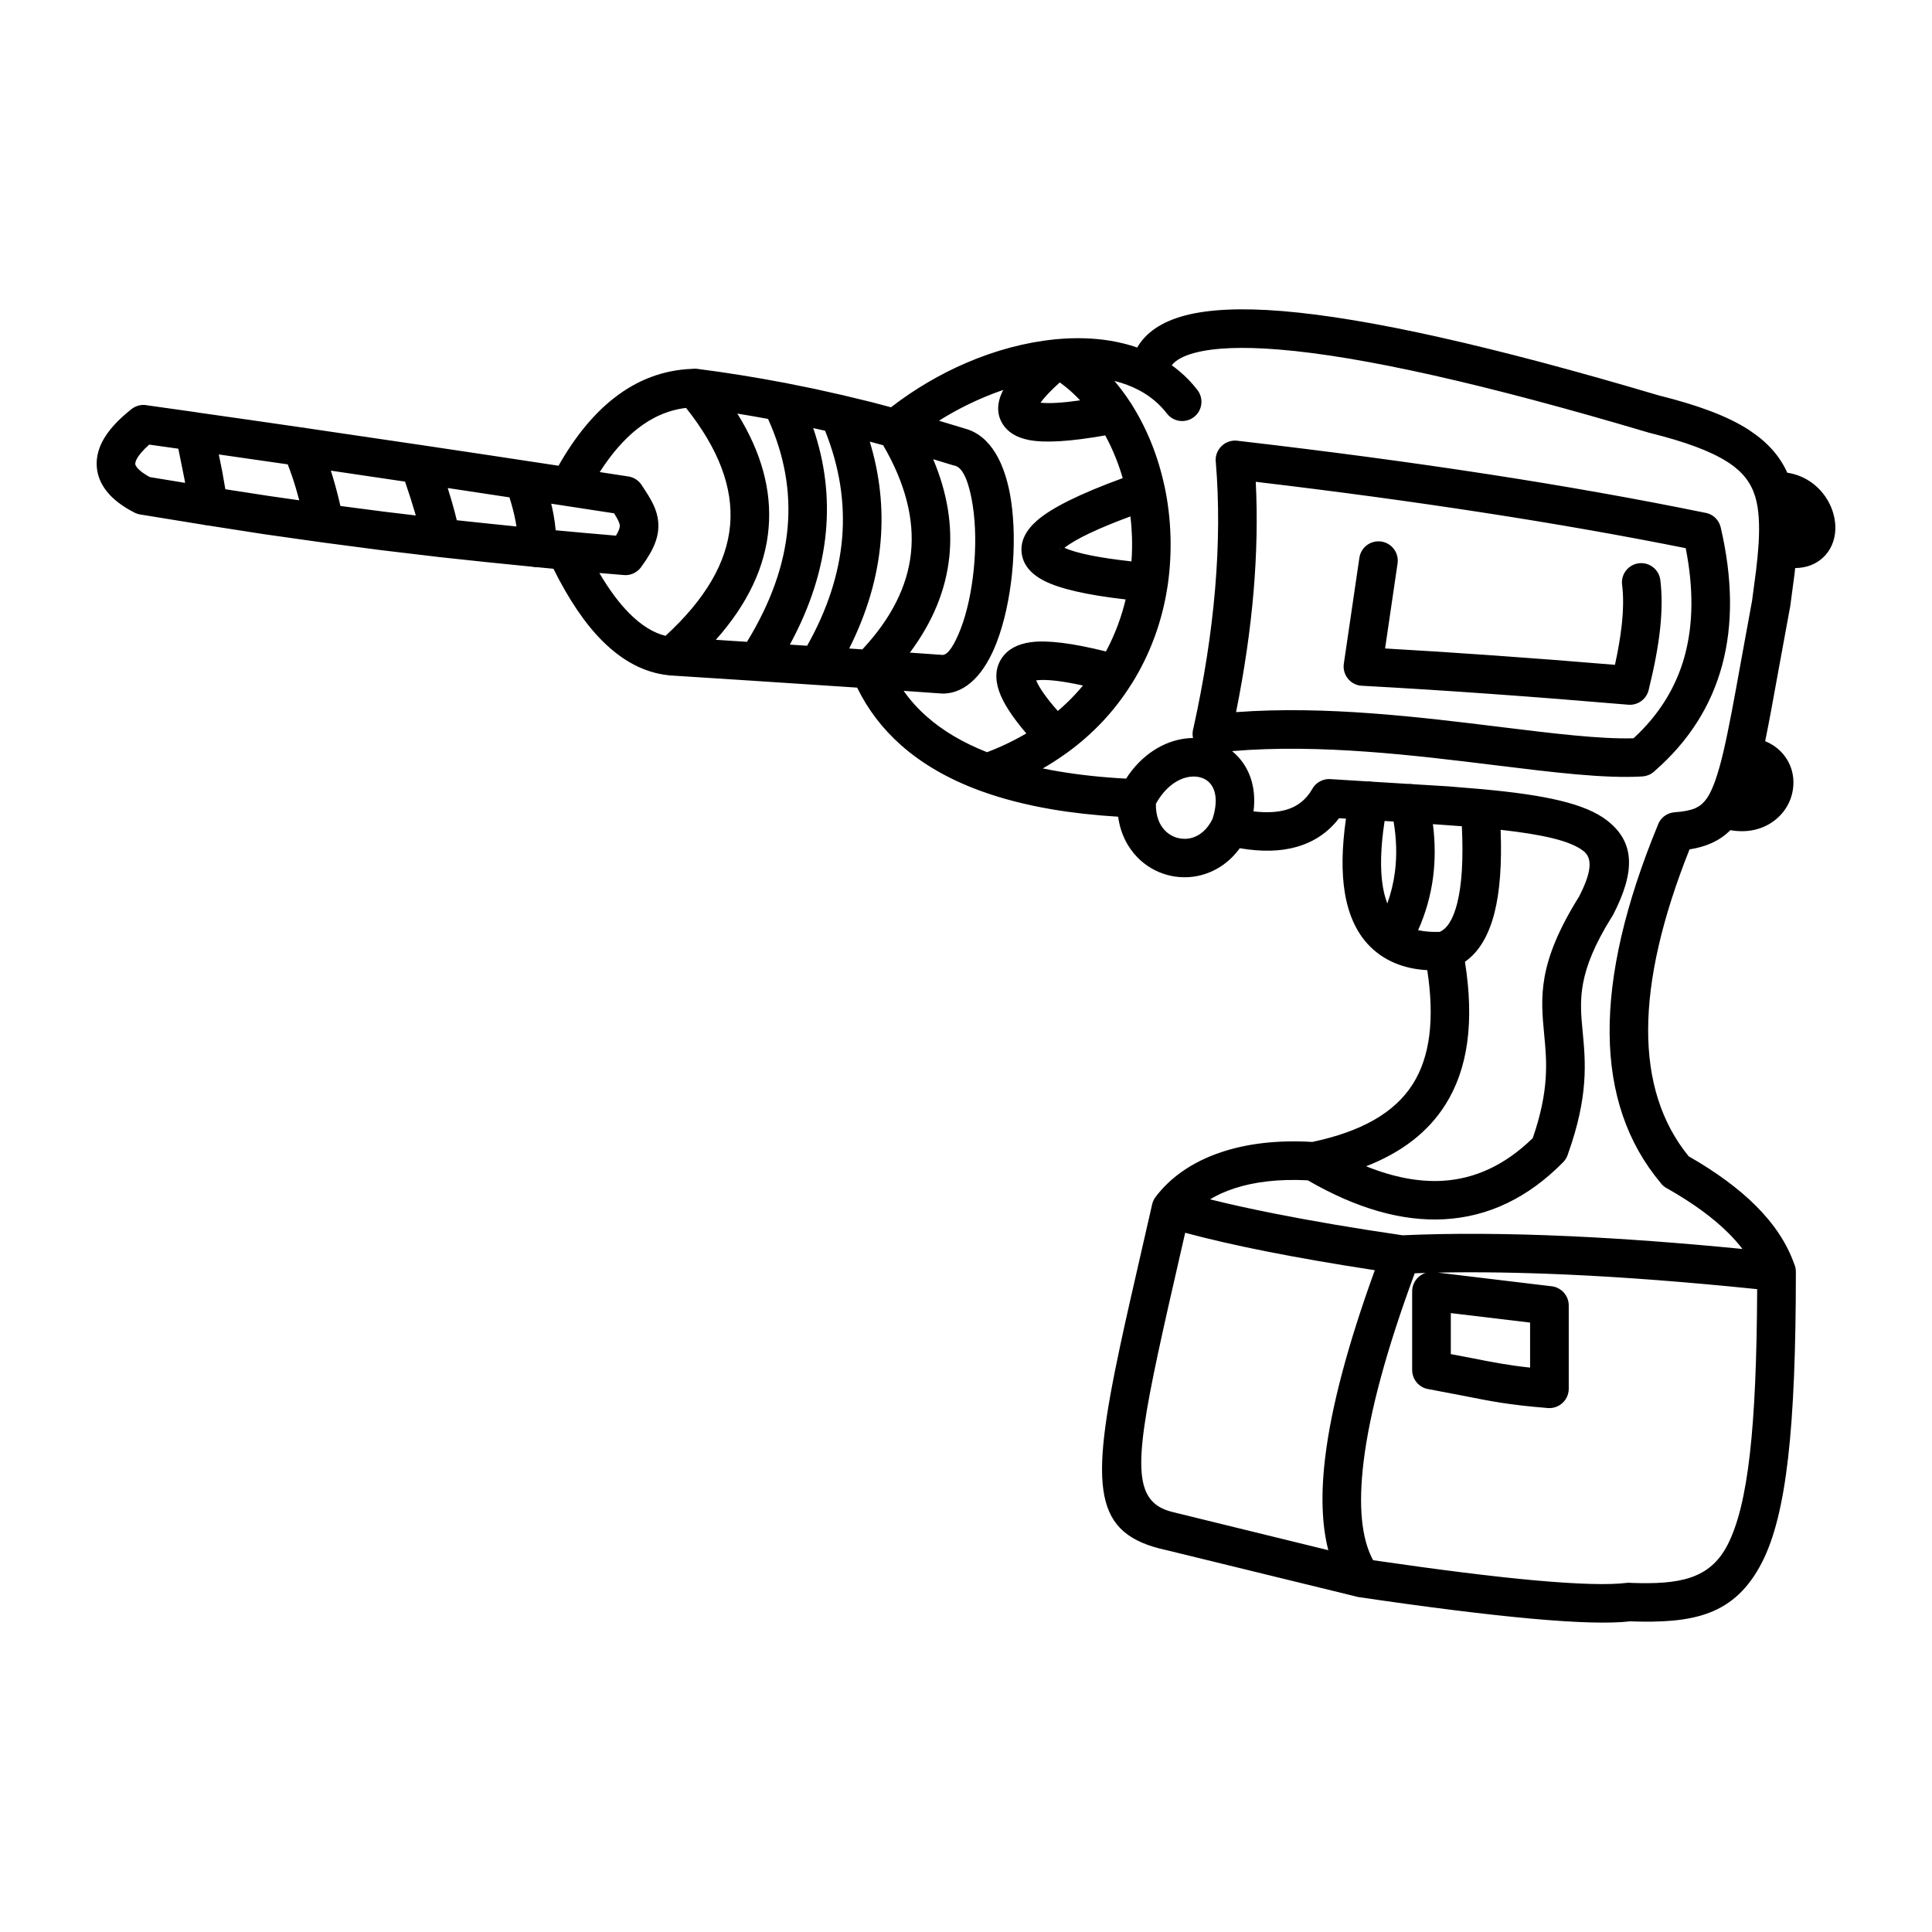 <?xml version="1.0" encoding="UTF-8"?>
<svg width="1200pt" height="1200pt" version="1.1" viewBox="0 0 1200 1200" xmlns="http://www.w3.org/2000/svg">
 <path d="m390.28 295.93c3.656 0.555 6.676 2.723 8.461 5.656l0.043 0.043 0.141 0.242 0.07 0.113c5.387 8.164 9.141 14.129 9.836 22.238 0.707 8.332-2.156 16.457-10.305 27.555l-0.027 0.043c-0.355 0.539-0.75 1.02-1.176 1.488l-0.043 0.059-0.156 0.156-0.043 0.059-0.383 0.367-0.027 0.043-0.199 0.156-0.016 0.027-0.895 0.723h-0.016c-2.238 1.645-5.059 2.535-8.035 2.281l-15.25-1.289c6.082 10.359 12.344 18.781 18.793 25.23 7.328 7.328 14.781 11.949 22.293 13.805 24.734-22.648 38.156-45.594 40.141-68.84 2-23.102-7.156-47.352-27.383-72.723-10.758 1.289-20.848 5.598-30.176 12.941-8.332 6.547-16.145 15.547-23.43 26.914l17.773 2.723zm-268.82-39.898c0.68 0.043 1.348 0.129 2 0.285 21.402 3.019 42.789 6.094 64.191 9.211 0.781 0.027 1.559 0.156 2.309 0.34 23.77 3.457 47.508 6.961 71.262 10.504l0.297 0.027 1.43 0.211 0.156 0.027 0.129 0.027c27.895 4.152 55.801 8.363 83.68 12.613 10.176-17.957 21.613-31.918 34.23-41.84 14.684-11.566 30.969-17.676 48.77-18.324l0.254-0.016 0.043-0.016 0.172-0.016h0.07l0.086-0.016c0.781-0.059 1.586-0.059 2.394 0.043 8.191 1.02 17.277 2.34 27.141 3.91 9.34 1.488 18.27 3.074 26.758 4.691l0.27 0.043h0.016l0.285 0.043 0.113 0.027 0.172 0.027 0.285 0.059 0.27 0.07 17.488 3.527 17.234 3.856 0.57 0.117 0.836 0.199 0.285 0.086 16.98 4.098 11.777 3.133c14.598-11.297 30.543-20.609 46.758-27.582 18.113-7.797 36.836-12.785 54.781-14.57l0.285-0.043h0.016l0.285-0.043 0.852-0.086h0.215l0.086-0.016h0.027l0.254-0.016h0.027c11.383-0.992 22.449-0.668 32.812 1.062 5.711 0.965 11.254 2.352 16.527 4.18 5.43-9.398 15.25-16.016 29.453-19.828 14.797-3.953 35.008-4.902 60.562-2.82 52.992 4.336 131.03 21.828 234 52.414 24.805 6.18 42.848 12.953 55.828 21.344l0.75 0.523c11.113 7.371 18.555 15.875 23.203 26.137 11.906 1.785 20.637 9.141 25.484 17.828 3.062 5.512 4.562 11.734 4.352 17.461-0.285 6.805-2.863 13.125-7.938 17.676-4.195 3.785-9.879 6.18-17.008 6.25l-0.48 4.254-2.578 19.332v0.059l-0.043 0.254v0.059l-0.059 0.242v0.059l-0.059 0.297-0.07 0.297-7.016 38.227c-3.176 17.617-5.856 32.359-8.332 44.434 7.496 3.09 12.543 8.434 15.266 14.625 2.394 5.457 2.879 11.535 1.602 17.336-1.164 5.57-4.098 10.926-8.562 15.18l-0.512 0.453c-6.832 6.234-16.922 9.895-29.426 7.695-3.262 3.273-6.93 5.812-11.113 7.781l-0.723 0.312c-4.082 1.828-8.547 3.062-13.52 3.84-34.074 85.566-34.27 149.12-0.566 190.6 17.18 9.852 31.141 20.141 41.84 30.84 11.324 11.324 19.246 23.344 23.699 35.957 0.695 1.516 1.078 3.188 1.078 4.961 0 97.086-5.84 150.65-20.961 180.33-17.008 33.352-42.93 38.141-82.035 36.793-12.445 1.445-32.754 0.895-60.816-1.629-28.348-2.551-64.262-7.031-107.68-13.422-0.668-0.098-1.305-0.242-1.926-0.438l-116.95-28.602-0.297-0.059-0.383-0.098c-45.355-9.82-47.652-37.773-28.688-126.71 3.629-17.035 8.531-38.352 14.16-62.93l5.598-24.492 0.043-0.227 0.059-0.227 0.027-0.113 0.016-0.113 0.059-0.184v-0.043l0.07-0.227 0.016-0.027 0.043-0.184 0.043-0.113 0.027-0.113v-0.043l0.059-0.129 0.098-0.285 0.227-0.57 0.113-0.27 0.043-0.129h0.016l0.07-0.129v-0.016l0.027-0.043 0.027-0.086 0.07-0.129 0.016-0.016 0.059-0.113 0.07-0.141 0.141-0.258h0.016l0.07-0.141 0.07-0.113v-0.016l0.086-0.129 0.07-0.098 0.016-0.027 0.426-0.637c8.902-11.918 22.648-21.91 41.145-28.035 15.434-5.117 34.215-7.598 56.281-6.266 30.203-6.379 51.066-17.957 62.434-35.945 10.645-16.84 13.648-40.082 8.984-70.738-3.715-0.211-7.227-0.68-10.531-1.402-6.731-1.488-12.77-4.012-18.043-7.57l-0.027-0.027-0.227-0.141-0.027-0.027-0.242-0.172c-11.793-8.164-19.164-21.09-22.098-38.664-2.113-12.742-1.887-28.133 0.707-46.133l-4.324-0.254c-6.66 8.746-15.422 14.684-26.305 17.801-10.078 2.879-21.871 3.144-35.348 0.836-6.492 8.957-15.094 14.441-24.152 16.766-6.988 1.801-14.273 1.66-21.035-0.211-6.789-1.887-13.152-5.543-18.27-10.758-6.207-6.32-10.672-14.91-12.074-25.371-14.754-0.895-28.531-2.438-41.258-4.606-16.016-2.734-30.645-6.504-43.797-11.27l-0.27-0.098-0.242-0.086h-0.027l-0.27-0.113-0.27-0.098c-19.332-7.129-35.562-16.527-48.684-28.133-11.594-10.262-20.691-22.195-27.297-35.773l-62.262-4.098-1.461-0.098-51.492-3.316h-0.285c-0.668-0.016-1.348-0.086-2.012-0.211-14.613-1.617-28.219-8.746-40.789-21.316-10.715-10.715-20.836-25.652-30.344-44.789l-9.879-0.949-1.531-0.027c-0.625-0.059-1.203-0.141-1.801-0.285-19.359-1.871-38.707-3.926-58.141-6.039l-0.016-0.016-36.129-4.293-36.328-4.777-36.07-5.102-34.684-5.398c-0.949-0.043-1.887-0.184-2.777-0.438-12.828-2.039-25.641-4.125-38.465-6.25l-0.297-0.027c-1.062-0.129-2.113-0.41-3.144-0.836h-0.016l-0.523-0.242h-0.027l-0.285-0.141c-7.711-3.926-13.535-8.418-17.434-13.379-3.613-4.606-5.656-9.625-6.082-14.996-0.41-5.203 0.723-10.473 3.375-15.691 3.414-6.606 9.398-13.324 17.902-20.055l0.227-0.172 0.059-0.059 0.172-0.129 0.07-0.059 0.172-0.113 0.086-0.07 0.141-0.086 0.113-0.086 0.258-0.172 0.113-0.07 0.141-0.086 0.113-0.059 0.141-0.098 0.098-0.043 0.172-0.098 0.086-0.043 0.184-0.098 0.07-0.027 0.184-0.098 0.086-0.027 0.199-0.086 0.059-0.027 0.211-0.098 0.059-0.016 0.211-0.086 0.059-0.016 0.227-0.086 0.043-0.016 0.227-0.086 0.059-0.016 0.227-0.07 0.043-0.016 0.242-0.07h0.043l0.242-0.07h0.043l0.242-0.07h0.043l0.242-0.059h0.059l0.227-0.043 0.059-0.016 0.227-0.043h0.07l0.211-0.027 0.07-0.016 0.227-0.016 0.07-0.016 0.211-0.016h0.086l0.199-0.016h0.098l0.199-0.016h0.707l0.141 0.016 0.156 0.016h0.141l0.172 0.016 0.113 0.016 0.184 0.016 0.098 0.016 0.211 0.027 0.07 0.016 0.57 0.086 30.004 4.223h0.016l0.086 0.016zm14.441 26.234 2.184 10.844 1.887 10.773 27.34 4.211 18.582 2.652-2.195-7.766c-1.543-5.16-3.203-10.008-4.988-14.555l-42.805-6.152zm-20.918 17.66-0.426-2.422-3.797-18.809-18.086-2.535c-3.828 3.402-6.465 6.434-7.836 9.129-0.582 1.234-0.879 2.254-0.82 2.949 0.043 0.555 0.398 1.262 1.035 2.07 1.516 1.941 4.195 3.953 7.965 6.008l21.969 3.613zm90.512-7.598 1.148 3.699c1.699 5.625 3.301 11.723 4.789 18.242l27.738 3.613 19.078 2.281-0.512-1.758c-1.586-5.484-3.641-11.918-6.152-19.262zm72.598 10.785 2.609 8.633c1.191 4.137 2.195 7.938 3.019 11.383 12.387 1.332 24.734 2.637 37.062 3.871l-0.539-3.188c-0.852-4.594-2.125-9.555-3.812-14.895l-38.34-5.797zm64.277 9.738c0.539 2.238 1.008 4.449 1.402 6.562 0.652 3.457 1.09 6.773 1.375 9.949 12.457 1.176 24.93 2.297 37.445 3.344 1.785-2.918 2.481-4.934 2.352-6.422-0.141-1.73-1.473-4.195-3.527-7.457l-39.047-5.981zm534.75 489.22 0.098-1.461v-0.07l0.027-0.156 0.016-0.141 0.016-0.07 0.027-0.227h0.016l0.043-0.227v-0.059l0.043-0.156 0.027-0.141 0.027-0.07 0.043-0.211 0.184-0.637 0.07-0.199v-0.016l0.141-0.398 0.059-0.156 0.027-0.059 0.07-0.199 0.016-0.016 0.086-0.184 0.027-0.086 0.059-0.098 0.07-0.172 0.016-0.027 0.098-0.199 0.016-0.027 0.086-0.156 0.043-0.098 0.059-0.086 0.211-0.367 0.027-0.059 0.086-0.129 0.07-0.113 0.043-0.07 0.113-0.172 0.129-0.184 0.027-0.059 0.098-0.113 0.07-0.113 0.059-0.059 0.254-0.324 0.059-0.07 0.086-0.086 0.098-0.141 0.027-0.027 0.141-0.156 0.016-0.027 0.129-0.129 0.07-0.086 0.07-0.07 0.453-0.438 0.098-0.098 0.059-0.043 0.156-0.129v-0.016l0.172-0.129 0.059-0.059 0.098-0.07 0.172-0.141 0.172-0.129 0.68-0.48 0.043-0.027 0.496-0.297v-0.016l0.566-0.285 0.184-0.098 0.016-0.016 0.367-0.156 0.172-0.086h0.027l0.199-0.086 0.043-0.027 0.555-0.184v-0.016l0.156-0.059-6.746 0.227c-17.363 46.93-27.949 85.945-31.734 116.91-3.344 27.441-1.391 47.891 5.894 61.301 41.387 6.039 74.992 10.219 100.84 12.543 26.688 2.383 45.582 2.906 56.551 1.543 0.922-0.113 1.828-0.113 2.723-0.016l0.297 0.027c29.496 1.02 48.77-2.098 59.84-23.797 12.699-24.93 17.914-72.426 18.297-158.66-42.648-4.379-81.723-7.398-117.2-9.016-29.383-1.332-56.465-1.758-81.156-1.262l69.988 8.406c1.062 0.059 2.082 0.27 3.062 0.594l0.113 0.027 0.453 0.172 0.098 0.027 0.172 0.086 0.098 0.027 0.172 0.086c1.02 0.438 1.941 1.02 2.793 1.715l0.156 0.141c2.578 2.211 4.223 5.473 4.223 9.113v51.746l-0.098 1.531-0.016 0.016-0.027 0.285-0.016 0.027c-0.141 0.879-0.355 1.73-0.68 2.535l-0.027 0.043-0.086 0.227-0.027 0.059-0.086 0.211-0.043 0.059-0.211 0.469-0.043 0.059-0.426 0.75-0.113 0.199-0.043 0.059-0.113 0.184-0.043 0.059-0.285 0.41-0.059 0.059c-1.262 1.688-2.949 2.992-4.902 3.828l-0.059 0.016c-0.523 0.211-1.062 0.41-1.617 0.555h-0.043l-0.242 0.07h-0.059c-0.852 0.199-1.73 0.312-2.652 0.312l-1.574-0.098c-23.57-1.898-34.938-4.195-50.684-7.328l-22.52-4.293-0.297-0.043c-0.895-0.141-1.758-0.367-2.566-0.695v-0.016l-0.27-0.098v-0.016l-0.27-0.098-0.016-0.016-0.254-0.113-0.016-0.016-0.496-0.242-0.027-0.027-0.227-0.113-0.027-0.027-0.469-0.285-0.027-0.027-0.211-0.129-0.027-0.027-0.707-0.523-0.184-0.141-0.254-0.227-0.184-0.141-0.027-0.043-0.184-0.156-0.027-0.043-0.383-0.367-0.027-0.043-0.355-0.383-0.027-0.043-0.156-0.184-0.027-0.043-0.668-0.879-0.016-0.043-0.141-0.199-0.016-0.043-0.141-0.199-0.016-0.043-0.668-1.246v-0.027l-0.113-0.242v-0.027l-0.113-0.242v-0.027l-0.199-0.523v-0.016l-0.242-0.836h-0.016l-0.059-0.285h-0.016l-0.156-0.863-0.016-0.016-0.027-0.285-0.016-0.016-0.098-1.531v-48.914zm24.008 13.52v25.469l13.621 2.594c11.977 2.367 21.289 4.238 35.617 5.797v-27.965zm73.191 47.949-0.043 0.594zm-9.297 10.758c-1.148 0.254-2.352 0.355-3.586 0.254l-0.637-0.043zm-234.09 65.496 94.109 23.059c-4.066-15.73-4.707-35.078-1.898-57.984 3.812-31.254 14.09-69.918 30.77-115.92-25.016-3.828-47.578-7.754-67.605-11.734-18.637-3.699-35.375-7.539-50.172-11.508l-2.934 12.812c-5.359 23.387-10.008 43.652-14.047 62.562-15.152 71.094-15.152 92.922 10.586 98.406l0.086 0.027 0.211 0.043 0.086 0.027 0.211 0.043 0.594 0.172zm140.03-172.53c30.797-1.402 65.578-1.191 104.26 0.566 32.938 1.516 68.629 4.152 107.04 7.922-2.481-3.262-5.344-6.504-8.574-9.738-9.594-9.594-22.324-18.879-38.113-27.824l-0.254-0.141-0.184-0.098-0.07-0.043-0.199-0.113-0.059-0.027-0.199-0.129-0.059-0.027-0.199-0.141-0.043-0.016-0.211-0.156-0.027-0.016-0.227-0.172h-0.016l-0.211-0.172-0.027-0.016-0.211-0.184h-0.016l-0.211-0.184-0.027-0.016-0.199-0.184-0.016-0.016-0.199-0.184-0.422-0.422-0.027-0.043-0.172-0.172-0.043-0.059-0.141-0.172-0.059-0.059-0.141-0.172-0.172-0.227c-41.742-49.777-42.363-123.88-1.855-222.28l0.098-0.285 0.156-0.355 0.383-0.836 0.059-0.129 0.086-0.141 0.297-0.523 0.043-0.086 0.113-0.172 0.043-0.086 0.113-0.156 0.043-0.07 0.129-0.184 0.027-0.059 0.324-0.41 0.027-0.043 0.156-0.184 0.027-0.043 0.766-0.82 0.016-0.027 0.625-0.566v-0.016l0.227-0.172v-0.016l0.453-0.34v-0.016c1.66-1.234 3.629-2.012 5.84-2.254l0.156-0.027h0.129l0.184-0.027c5.371-0.367 9.594-1.148 12.828-2.535l0.41-0.211c2.551-1.203 4.707-3.031 6.59-5.727l0.141-0.211 0.043-0.07 0.113-0.184 0.07-0.086 0.086-0.129 0.016-0.027 0.07-0.098 0.086-0.129c1.688-2.621 3.231-6.051 4.734-10.289 1.758-4.945 3.43-10.941 5.09-18.043 3.332-14.285 6.578-32.145 10.715-55.078l7.043-38.539 2.496-18.863c0.68-5.84 1.234-11.184 1.516-15.859v-0.07l0.016-0.211v-0.016l0.016-0.285h0.016c0.355-5.938 0.41-11.422 0.07-16.398-0.285-4.562-0.934-8.715-2-12.414h-0.016l-0.043-0.172-0.027-0.113-0.027-0.07-0.059-0.211-0.059-0.184c-2.551-8.332-7.625-15.051-16.301-20.836l-0.695-0.41c-10.66-6.887-26.418-12.672-48.715-18.227l-0.512-0.141c-101.47-30.148-177.99-47.352-229.44-51.562-22.848-1.871-40.379-1.164-52.512 2.082-6.902 1.844-11.621 4.406-14.16 7.684 1.66 1.191 3.262 2.438 4.832 3.769 4.055 3.402 7.797 7.285 11.113 11.609 4.023 5.215 3.062 12.758-2.156 16.781-5.215 4.023-12.758 3.062-16.781-2.156-2.238-2.918-4.82-5.586-7.598-7.953-2.652-2.254-5.613-4.293-8.828-6.066l-0.156-0.086-0.113-0.059-0.043-0.027-0.156-0.086-0.41-0.211c-4.691-2.496-9.852-4.422-15.32-5.781 3.473 4.082 6.731 8.477 9.738 13.082l0.043 0.059c0.438 0.555 0.82 1.176 1.148 1.801 4.633 7.383 8.676 15.309 12.004 23.586 3.387 8.449 6.109 17.348 8.078 26.461l0.016 0.027 0.016 0.086 0.059 0.211 0.043 0.227 0.016 0.07 0.059 0.297 0.027 0.086c2.039 9.668 3.246 19.812 3.57 30.16 0.312 10.277-0.242 20.609-1.715 30.684-1.602 10.828-4.281 21.645-8.121 32.133l-0.227 0.566c-3.613 9.793-8.277 19.375-14.004 28.516l-0.113 0.199-0.043 0.059-0.172 0.242-0.156 0.242-0.113 0.156-0.07 0.086c-5.031 7.938-10.828 15.477-17.336 22.406-6.434 6.859-13.719 13.336-21.785 19.219l-0.086 0.059-0.242 0.184-0.059 0.043-0.199 0.129-0.242 0.172-0.254 0.172-0.07 0.043c-4.562 3.273-9.34 6.363-14.301 9.211 3.117 0.637 6.32 1.246 9.582 1.801 13.055 2.211 27.113 3.742 42.152 4.535 9.836-15.266 23.656-23.246 36.793-24.902 1.602-0.199 3.203-0.312 4.789-0.324l-0.211-1.246c-0.184-1.66-0.016-3.262 0.426-4.762 6.66-30.16 11.195-59.172 13.52-86.91 2.324-27.539 2.465-53.719 0.41-78.434l-0.027-0.297-0.016-0.086-0.016-0.211-0.016-0.098v-1.219l0.016-0.199v-0.098l0.027-0.199v-0.098l0.027-0.211v-0.086l0.043-0.227v-0.07l0.043-0.227v-0.07l0.059-0.227v-0.059l0.059-0.242v-0.059l0.07-0.242v-0.043l0.07-0.254 0.016-0.027 0.07-0.254v-0.027l0.086-0.254 0.016-0.016 0.086-0.27v-0.016l0.098-0.27 0.227-0.539 0.129-0.27 0.113-0.254 0.016-0.016 0.129-0.242 0.016-0.016 0.129-0.242 0.016-0.016 0.129-0.242 0.016-0.016 0.285-0.469 0.027-0.027 0.141-0.211 0.016-0.016 0.156-0.211 0.016-0.027 0.156-0.211 0.027-0.016 0.141-0.199 0.027-0.027 0.156-0.199 0.027-0.027 0.172-0.184 0.027-0.027 0.156-0.184 0.043-0.027 0.156-0.184 0.043-0.027 0.199-0.199 0.184-0.172 0.027-0.027 0.184-0.172 0.027-0.016 0.184-0.172 0.043-0.027 0.184-0.156 0.027-0.027 0.199-0.156 0.027-0.016 0.199-0.156 0.043-0.016 0.199-0.156 0.027-0.016 0.211-0.141 0.027-0.016 0.211-0.141 0.027-0.016 0.227-0.141 0.27-0.141 0.242-0.141h0.016l0.242-0.129h0.027l0.242-0.129h0.016l0.523-0.227v-0.016l0.27-0.098 0.285-0.098 0.27-0.086 0.016-0.016 0.27-0.07 0.016-0.016 0.27-0.07 0.016-0.016 0.27-0.059 0.027-0.016 0.254-0.059h0.027l0.254-0.059 0.043-0.016 0.254-0.027 0.043-0.016 0.242-0.027 0.07-0.016 0.227-0.027 0.07-0.016 0.227-0.016 0.086-0.016 0.211-0.016 0.098-0.016h1.219l0.199 0.016h0.098l0.199 0.027h0.098l0.211 0.027h0.086l0.594 0.086c55.02 6.363 106.57 13.238 154.57 20.621 47.863 7.356 92.934 15.363 135.17 23.996l0.285 0.043 0.285 0.059 0.086 0.027 0.594 0.141 0.172 0.027 0.129 0.043 0.156 0.043 0.141 0.059 0.129 0.027 0.156 0.059 0.566 0.211 0.098 0.027 0.172 0.086 0.086 0.027 0.184 0.086 0.086 0.027 0.184 0.098 0.07 0.027 0.199 0.113 0.059 0.016 0.199 0.113 0.059 0.027 0.438 0.27h0.016l0.043 0.027 0.199 0.129 0.043 0.016 0.199 0.156 0.043 0.016 0.469 0.34 0.199 0.156 0.027 0.016 0.184 0.172 0.027 0.016 0.41 0.367 0.027 0.016 0.184 0.184 0.027 0.016 0.367 0.398 0.027 0.016 0.172 0.199 0.027 0.016 0.156 0.211 0.027 0.016 0.68 0.895 0.027 0.027c0.836 1.191 1.445 2.566 1.812 4.082 7.398 31.777 7.695 60.32 0.906 85.551-6.859 25.457-20.863 47.41-41.938 65.766l-0.211 0.199-0.211 0.184-0.098 0.086-0.793 0.637-0.172 0.113-0.07 0.059-0.426 0.285-0.059 0.043-0.199 0.113-0.043 0.027-0.227 0.113-0.027 0.027-0.227 0.113-0.027 0.027-0.242 0.113-0.016 0.016-0.254 0.113-0.016 0.016-0.793 0.324-0.016 0.016c-1.121 0.41-2.269 0.668-3.516 0.75-23.555 1.391-55.246-2.523-91.375-6.973-50.059-6.152-108.96-13.395-163.46-8.758 2.082 1.699 4.023 3.641 5.727 5.84 6.082 7.797 9.254 18.523 7.598 31.578 7.867 0.934 14.625 0.625 20.254-0.977 6.93-1.984 12.316-6.207 16.059-12.613l0.043-0.086 0.098-0.172 0.086-0.141 0.059-0.098 0.098-0.172 0.059-0.086 0.098-0.172 0.059-0.07 0.113-0.184 0.043-0.059 0.129-0.199 0.043-0.043 0.141-0.199 0.027-0.027 0.156-0.211 0.016-0.016 0.172-0.211 0.016-0.016 0.184-0.211 0.199-0.211v-0.016l0.199-0.199v-0.016l0.199-0.184 0.016-0.027 0.199-0.184 0.016-0.016 0.199-0.172 0.016-0.027 0.199-0.172 0.027-0.027 0.184-0.156 0.043-0.027 0.184-0.141 0.043-0.043 0.184-0.129 0.043-0.043 0.199-0.129 0.043-0.043 0.199-0.129 0.043-0.027 0.199-0.129 0.043-0.027 0.199-0.113 0.059-0.043 0.199-0.113 0.043-0.027 0.199-0.098 0.059-0.043 0.199-0.098 0.059-0.027 0.211-0.098 0.059-0.027 0.199-0.086 0.059-0.027 0.211-0.098 0.059-0.016 0.211-0.086 0.059-0.016 0.211-0.086 0.059-0.016 0.227-0.086 0.043-0.016 0.242-0.07 0.027-0.016 0.242-0.07 0.043-0.016 0.242-0.07h0.027l0.27-0.059h0.016l0.27-0.07h0.016l0.285-0.043v-0.016l0.285-0.043 0.285-0.027 0.016-0.016 0.27-0.027h0.027l0.254-0.027h0.043l0.254-0.016h0.059l0.227-0.016h0.68l0.184 0.016h0.129l0.172 0.016 0.285 0.016 22.492 1.391c1.035-0.086 2.098-0.027 3.176 0.172l0.141 0.027 22.082 1.359c1.09-0.086 2.184 0 3.231 0.199l21.742 1.332 20.043 1.66 1.305 0.098 0.297 0.043c38.383 3.559 63.453 8.828 77.047 19.418 17.121 13.336 17.688 31.379 3.785 58.395l-0.766 1.289 0.242-0.398-0.242 0.398-0.016 0.016-0.172 0.254c-21.516 34.555-19.914 51.562-18.059 71.008 1.812 18.992 3.797 40.027-9.098 76.152l-0.086 0.27-0.086 0.285-0.07 0.156-0.469 1.133-0.016 0.059-0.113 0.211-0.016 0.043-0.129 0.227-0.016 0.043-0.129 0.211-0.016 0.043-0.141 0.211-0.016 0.043-0.141 0.211-0.016 0.043-0.156 0.199-0.016 0.043-0.324 0.438-0.027 0.059-0.156 0.172-0.027 0.059-0.809 0.922c-21.785 22.152-46.504 33.988-74 35.461-26.094 1.402-54.34-6.66-84.645-24.18-18.355-0.965-33.66 1.035-45.949 5.117-5.527 1.828-10.445 4.082-14.754 6.691 11.805 2.949 24.961 5.856 39.43 8.73 23.512 4.676 50.203 9.227 79.98 13.578zm-22.449-42.875c16.852 6.805 32.586 9.82 47.168 9.043 20.539-1.105 39.344-9.949 56.34-26.531 10.375-30.004 8.676-47.863 7.129-64.02-2.254-23.754-4.254-44.531 21.672-86.059 7.582-14.812 8.633-23.629 2.652-28.289-8.105-6.32-25.113-10.176-51.406-13.125 0.82 21.262-0.469 38.523-3.871 51.762-3.629 14.16-9.723 24.238-18.285 30.203 5.926 37.391 1.871 66.559-12.16 88.77-10.812 17.105-27.227 29.664-49.238 38.254zm13.195-163.25c2.254-6.32 3.828-12.812 4.691-19.445l0.043-0.312c1.246-9.965 0.965-20.34-0.852-31.109l-5.586-0.34c-2.523 16.414-2.879 30.004-1.09 40.762 0.652 3.898 1.574 7.383 2.793 10.445zm28.289-49.254c1.445 11.141 1.488 21.996 0.172 32.512l-0.043 0.383c-1.473 11.395-4.594 22.379-9.297 32.953l0.211 0.059c3.898 0.852 8.32 1.176 13.18 1.008 4.719-2.039 8.348-7.894 10.812-17.531 2.977-11.594 3.941-27.625 2.949-48.074l-17.984-1.305zm199.43-23.457c0.184-0.398 0.324-0.82 0.426-1.246l0.086-0.367-0.512 1.617zm-86.344-75.516c1.969-8.984 3.387-17.207 4.195-24.648l0.043-0.34c1.02-9.582 1.09-17.828 0.199-24.648-0.852-6.547 3.769-12.559 10.316-13.406 6.547-0.852 12.559 3.769 13.406 10.316 1.133 8.758 1.09 18.895-0.113 30.316l-0.043 0.398c-1.219 11.012-3.543 23.371-6.93 37.035v0.059l-0.07 0.242-0.059 0.285-0.043 0.129-0.172 0.594-0.027 0.141-0.059 0.141-0.043 0.141-0.059 0.156-0.043 0.129-0.07 0.156-0.227 0.555-0.043 0.098-0.086 0.172-0.043 0.098-0.129 0.258-0.098 0.172-0.043 0.098-0.098 0.156-0.043 0.086-0.113 0.172-0.043 0.086-0.113 0.172-0.043 0.07-0.113 0.172-0.043 0.07-0.129 0.172-0.043 0.07-0.129 0.172-0.043 0.059-0.141 0.172-0.043 0.059-0.141 0.172-0.043 0.059-0.141 0.156-0.043 0.059-0.156 0.172-0.043 0.043-0.156 0.172-0.199 0.199-0.043 0.059-0.172 0.141-0.043 0.059-0.172 0.141-0.043 0.043-0.172 0.141-0.68 0.539-0.043 0.043-0.184 0.129-0.043 0.043-0.199 0.129-0.043 0.043-0.199 0.113-0.285 0.184-0.211 0.113-0.043 0.027-0.723 0.367-0.043 0.027-0.211 0.086-1.078 0.426-0.07 0.027-0.48 0.141-0.07 0.027-0.781 0.184-0.086 0.027-0.199 0.027-0.285 0.043-0.098 0.027-0.184 0.016-0.113 0.027-0.184 0.016-0.113 0.016-0.469 0.027-0.129 0.016h-1.062l-0.469-0.027-0.129-0.016c-29.777-2.535-58.152-4.777-85.141-6.691-27.977-2-54.496-3.684-79.457-5.031-0.609 0-1.219-0.043-1.828-0.129-6.547-0.949-11.082-7.043-10.133-13.594l9.652-65.766c0.949-6.547 7.043-11.082 13.594-10.133 6.547 0.949 11.082 7.043 10.133 13.594l-7.754 52.824c22.238 1.262 44.746 2.723 67.492 4.336 24.676 1.742 49.805 3.684 75.262 5.824zm11.535 45.652c15.945-14.656 26.59-31.863 31.891-51.59 5.231-19.488 5.414-41.684 0.523-66.488-39.035-7.824-81.383-15.277-126.94-22.281-44.191-6.805-90.906-13.125-140.12-18.949 1.105 21.77 0.637 44.52-1.348 68.172-2.012 23.84-5.656 48.812-10.887 74.891 55.629-4.125 114.07 3.062 163.89 9.184 32.953 4.055 62.094 7.641 82.984 7.059zm-296.65 40.648c-0.211 7.398 2.098 13.039 5.668 16.684 2.141 2.184 4.789 3.727 7.582 4.492 2.82 0.781 5.856 0.836 8.758 0.098 4.977-1.277 9.82-5.074 13.098-11.734 3.289-10.078 2.309-17.363-1.02-21.656-1.316-1.742-3.144-3.047-5.215-3.828-2.269-0.863-4.918-1.164-7.625-0.82-7.356 0.922-15.422 6.266-21.246 16.766zm-45.312-73.418c-13.238-2.918-22.918-3.996-29.07-3.219 1.898 4.664 6.379 11.012 13.438 19.035 3.727-3.176 7.227-6.504 10.461-9.965 1.801-1.914 3.527-3.883 5.172-5.856zm-35.191 29.75c-8.887-10.418-14.555-19.219-16.965-26.375-2.664-7.867-2.082-14.668 1.672-20.324l0.184-0.27c3.656-5.316 9.637-8.574 17.871-9.695 10.176-1.391 25.781 0.539 46.688 5.754 2.918-5.43 5.43-11.027 7.539-16.754l0.184-0.539c1.801-4.934 3.316-9.949 4.519-15.023-24.309-2.766-41.301-6.703-50.938-11.75-8.434-4.422-12.996-10.277-13.691-17.504-0.668-7.043 2.566-13.648 9.695-19.844 9.043-7.867 26.773-16.641 53.109-26.25-1.289-4.438-2.777-8.773-4.449-12.926-1.914-4.75-4.055-9.312-6.406-13.621-21.742 3.856-37.586 4.805-47.48 2.848-7.652-1.504-13.098-4.863-16.258-9.977-3.586-5.797-3.656-12.414-0.285-19.742l0.367-0.723 0.312-0.625c-4.508 1.531-9.016 3.273-13.508 5.215-9.027 3.883-17.902 8.531-26.418 13.891l15.988 4.832 0.297 0.098c15.988 4.336 25.043 21.941 28.461 44.406 2.098 13.734 2.238 29.777 0.668 45.355-1.559 15.562-4.875 30.883-9.625 43.188-7.301 18.836-18.582 31.605-33.562 31.605l-1.602-0.113 0.75 0.059-0.75-0.059-22.562-1.586c4.055 5.769 8.816 11.07 14.258 15.887 10.062 8.914 22.605 16.328 37.559 22.223 6.023-2.297 11.734-4.848 17.066-7.625 2.523-1.305 4.961-2.652 7.312-4.039zm4.762-33.492-0.199 0.086c-0.156 0.254-0.027 0.129 0.199-0.086zm16.016-184.54c-5.555 5.047-9.566 9.254-11.992 12.613 5.613 0.582 13.848 0.086 24.633-1.461l-2.949-3.004c-3.062-2.977-6.293-5.711-9.695-8.148zm43.879 83.227c-20.309 7.527-34 14.047-41.004 19.531 7.723 3.402 21.629 6.223 41.656 8.418 0.367-5.117 0.469-10.203 0.312-15.18-0.141-4.266-0.453-8.531-0.965-12.77zm-43.582 19.941c-0.156-0.211-0.242-0.27-0.199 0.141l0.043 0.285zm-0.156 0.426 0.098-0.211zm-78.762-55.871c8.746 20.777 12.074 41.004 10.008 60.66-2.184 20.75-10.375 40.578-24.492 59.457l20.297 1.43h0.172c3.445-0.211 7.398-6.719 11.082-16.215 3.969-10.262 6.773-23.371 8.121-36.922 1.359-13.535 1.246-27.48-0.582-39.43-2.012-13.254-5.613-23.285-10.773-24.875l-1.375-0.324-12.457-3.785zm-43.992 118.12c17.93-19.203 28.008-39.188 30.188-59.898 2.211-21.004-3.543-43.312-17.262-66.914l-8.32-2.254c6.223 20.578 8.477 41.23 6.719 61.922-1.871 22.211-8.391 44.418-19.504 66.586l8.18 0.555zm-34.312-2.269c12.602-22.379 19.855-44.676 21.742-66.828 1.871-22.18-1.645-44.449-10.586-66.715l-7.383-1.645c7.269 21.203 9.895 42.691 7.879 64.434-2.156 23.23-9.625 46.586-22.379 70.043l10.73 0.707zm-37.359-2.438c14.656-23.938 23.074-47.453 25.199-70.469 2.113-22.82-1.926-45.512-12.105-67.977-6.66-1.234-13.023-2.34-19.078-3.316 14.953 24.008 21.43 47.734 19.418 71.137-2.055 23.996-12.996 47.141-32.781 69.379z"/>
</svg>
